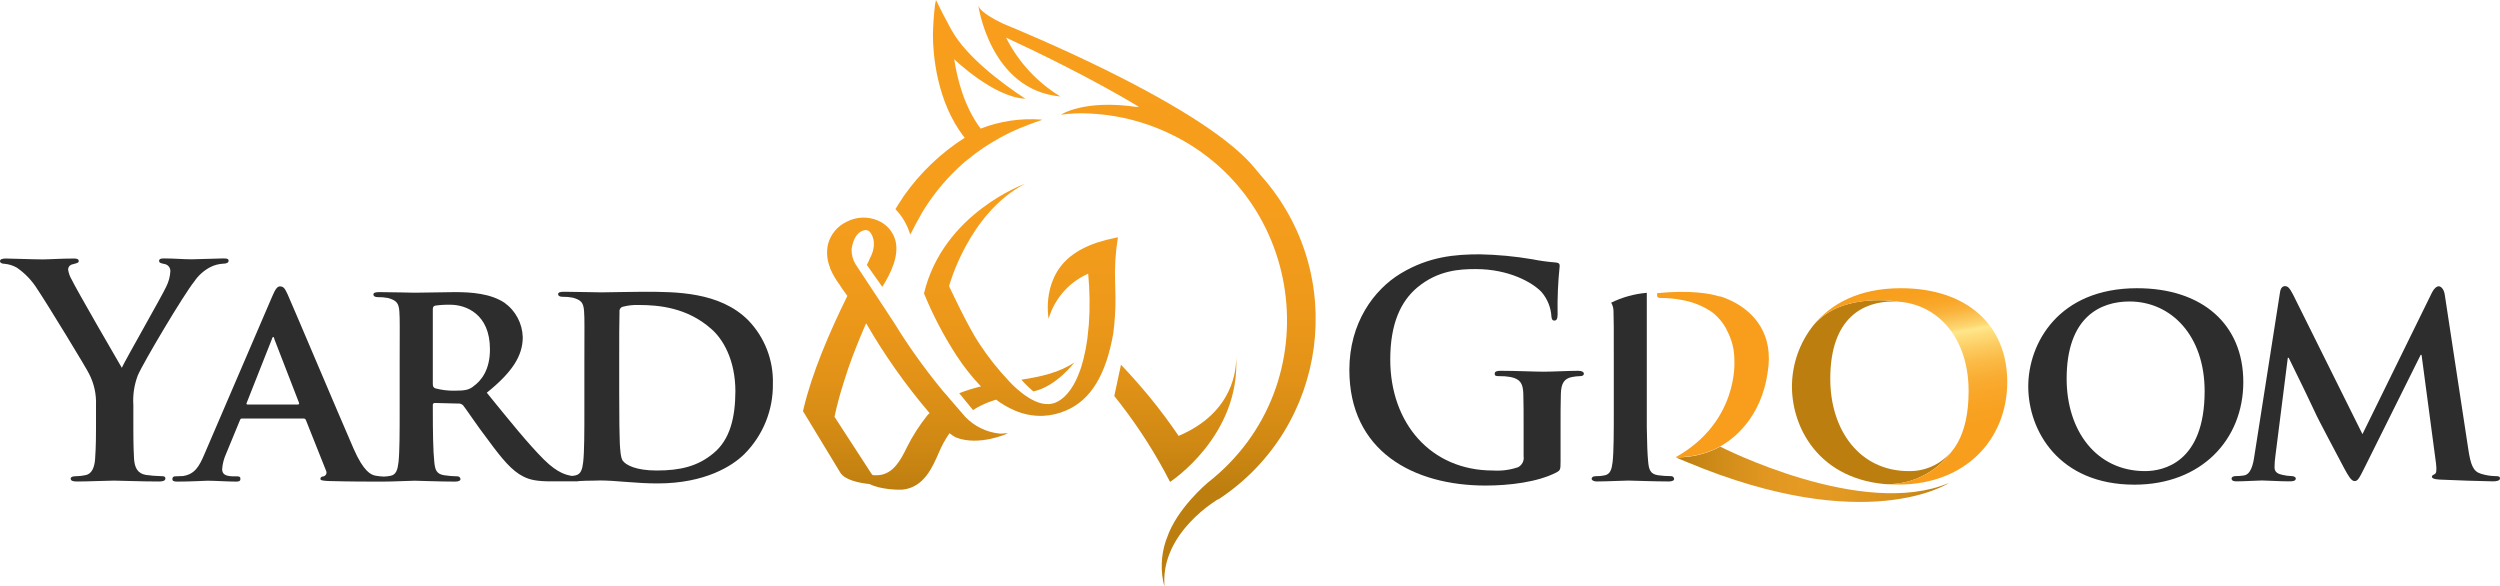 <?xml version="1.0" encoding="utf-8"?>
<svg viewBox="-2.623 132.853 506.74 118.86" xmlns="http://www.w3.org/2000/svg" xmlns:xlink="http://www.w3.org/1999/xlink">
  <defs>
    <linearGradient id="linear-gradient" x1="214.63" x2="214.63" y2="118.89" gradientUnits="userSpaceOnUse" gradientTransform="matrix(1, 0, 0, 1, -2.593, 132.853)">
      <stop offset="0" stop-color="#f89e1c"/>
      <stop offset="0.35" stop-color="#f69d1c"/>
      <stop offset="0.52" stop-color="#ee991a"/>
      <stop offset="0.65" stop-color="#e19217"/>
      <stop offset="0.76" stop-color="#cf8813"/>
      <stop offset="0.84" stop-color="#bc7e0f"/>
    </linearGradient>
    <linearGradient id="linear-gradient-2" x1="367.91" y1="65.89" x2="367.91" y2="65.11" gradientUnits="userSpaceOnUse" gradientTransform="matrix(1, 0, 0, 1, -2.593, 132.853)">
      <stop offset="0" stop-color="#e59a23"/>
      <stop offset="0.39" stop-color="#e39922"/>
      <stop offset="0.57" stop-color="#db931e"/>
      <stop offset="0.71" stop-color="#cf8b18"/>
      <stop offset="0.82" stop-color="#bd7e0f"/>
      <stop offset="0.83" stop-color="#bc7e0f"/>
    </linearGradient>
    <linearGradient id="linear-gradient-3" x1="379.31" y1="98.24" x2="379.31" y2="60.83" gradientTransform="matrix(1, 0, 0, 1, -5.186, 265.706)" xlink:href="#linear-gradient-2"/>
    <linearGradient id="linear-gradient-5" x1="391.89" y1="97.41" x2="384.94" y2="58" gradientUnits="userSpaceOnUse" gradientTransform="matrix(1, 0, 0, 1, -2.593, 132.853)">
      <stop offset="0" stop-color="#f89e1c"/>
      <stop offset="0.25" stop-color="#f89f1e"/>
      <stop offset="0.38" stop-color="#f9a526"/>
      <stop offset="0.47" stop-color="#f9ad33"/>
      <stop offset="0.55" stop-color="#fbba45"/>
      <stop offset="0.62" stop-color="#fcca5e"/>
      <stop offset="0.69" stop-color="#fedd7b"/>
      <stop offset="0.72" stop-color="#ffe78a"/>
      <stop offset="0.74" stop-color="#fdd772"/>
      <stop offset="0.79" stop-color="#fbc253"/>
      <stop offset="0.83" stop-color="#fab23b"/>
      <stop offset="0.88" stop-color="#f9a729"/>
      <stop offset="0.94" stop-color="#f8a01f"/>
      <stop offset="1" stop-color="#f89e1c"/>
    </linearGradient>
    <linearGradient id="linear-gradient-6" x1="339.69" y1="96.14" x2="395.06" y2="96.14" gradientUnits="userSpaceOnUse" gradientTransform="matrix(1, 0, 0, 1, -2.593, 132.853)">
      <stop offset="0" stop-color="#bc7e0f"/>
      <stop offset="0.16" stop-color="#d08c19"/>
      <stop offset="0.32" stop-color="#e09620"/>
      <stop offset="0.46" stop-color="#e59a23"/>
      <stop offset="0.64" stop-color="#e19821"/>
      <stop offset="0.8" stop-color="#d6901c"/>
      <stop offset="0.95" stop-color="#c48313"/>
      <stop offset="1" stop-color="#bc7e0f"/>
    </linearGradient>
    <linearGradient id="linear-gradient-7" x1="350.71" y1="91.13" x2="344.83" y2="57.76" gradientTransform="matrix(1, 0, 0, 1, -5.186, 265.706)" xlink:href="#linear-gradient-5"/>
  </defs>
  <path class="cls-1" d="M 234.547 230.533 C 231.698 224.991 228.351 219.719 224.547 214.783 C 224.127 214.233 223.687 213.683 223.237 213.123 L 224.597 206.773 C 226.727 209.013 228.597 211.163 230.277 213.173 C 232.637 216.053 234.637 218.783 236.327 221.273 L 236.327 221.183 C 247.517 216.423 248.027 207.523 247.937 205.023 C 248.907 221.233 234.547 230.533 234.547 230.533 Z M 206.837 212.193 C 211.517 211.193 215.137 206.323 215.137 206.323 C 212.047 208.403 208.337 209.203 204.407 209.813 C 205.158 210.664 205.97 211.46 206.837 212.193 Z M 244.267 234.053 C 244.267 234.053 232.907 240.633 233.387 251.143 L 233.387 251.713 C 232.587 248.68 232.688 245.48 233.677 242.503 C 233.764 242.307 233.84 242.107 233.907 241.903 C 235.907 235.903 242.167 230.703 242.167 230.703 C 267.566 210.834 261.931 170.921 232.025 158.86 C 227.569 157.063 222.837 156.046 218.037 155.853 C 216.16 155.76 214.278 155.844 212.417 156.103 C 212.417 156.103 217.097 152.913 227.987 154.563 L 227.677 154.423 L 228.297 154.533 C 218.297 148.533 207.207 143.213 201.297 140.473 C 203.777 145.399 207.588 149.532 212.297 152.403 L 212.187 152.403 L 212.257 152.403 C 198.057 151.063 195.677 133.963 195.677 133.963 C 196.037 135.333 199.267 136.963 200.727 137.663 C 203.647 138.863 212.287 142.473 221.727 147.133 C 237.287 154.833 247.427 161.573 251.877 167.133 L 253.057 168.543 C 270.723 188.473 266.612 219.434 244.357 234.063 L 244.267 234.053 Z M 234.597 156.183 L 234.077 155.873 L 234.497 156.143 L 234.597 156.183 Z M 182.597 179.043 L 182.747 178.723 L 182.867 178.493 L 183.347 177.633 C 184.017 176.393 184.547 175.453 184.867 174.993 C 187.002 171.649 189.594 168.62 192.567 165.993 C 192.837 165.743 193.167 165.463 193.567 165.173 C 194.147 164.693 194.747 164.223 195.357 163.773 C 196.322 163.056 197.324 162.388 198.357 161.773 C 200.749 160.299 203.286 159.072 205.927 158.113 C 206.767 157.783 207.647 157.473 208.567 157.173 L 208.467 157.093 C 204.275 156.776 200.066 157.402 196.147 158.923 C 192.787 154.423 191.407 148.853 190.787 144.853 C 190.787 144.853 198.697 152.493 205.077 152.853 L 205.197 152.853 C 200.317 149.653 193.197 144.303 190.197 138.853 L 188.527 135.733 L 187.097 132.853 C 187.097 132.853 187.007 133.223 186.897 133.853 C 186.653 135.875 186.513 137.907 186.477 139.943 C 186.477 143.603 187.157 153.503 192.917 160.773 C 188.066 163.874 183.867 167.893 180.557 172.603 C 180.557 172.603 180.427 172.823 180.207 173.153 C 179.747 173.833 179.307 174.533 178.877 175.243 C 180.275 176.699 181.304 178.468 181.877 180.403 L 182.597 179.043 Z M 200.807 220.693 C 201.093 220.713 201.381 220.713 201.667 220.693 C 201.667 220.693 195.817 223.403 191.067 221.493 C 190.632 221.256 190.22 220.978 189.837 220.663 C 189.002 221.868 188.292 223.155 187.717 224.503 C 186.357 227.643 184.657 231.563 180.447 232.083 C 179.607 232.193 175.777 232.083 173.627 230.963 C 171.557 230.763 168.627 230.153 167.717 228.673 C 167.717 228.673 161.567 218.543 160.337 216.513 L 160.137 216.193 L 160.227 215.823 C 161.927 208.543 165.477 200.243 169.137 192.823 C 168.797 192.353 168.137 191.503 167.567 190.573 C 166.792 189.545 166.144 188.427 165.637 187.243 C 165.637 187.243 165.637 187.243 165.637 187.243 C 165.635 187.203 165.635 187.163 165.637 187.123 C 165.008 185.618 164.857 183.956 165.207 182.363 C 165.739 180.326 167.161 178.636 169.077 177.763 C 171.012 176.771 173.287 176.691 175.287 177.543 C 177.008 178.243 178.315 179.69 178.837 181.473 C 179.717 184.603 177.997 188.133 176.217 191.003 L 173.087 186.553 C 173.317 186.093 173.537 185.633 173.707 185.203 C 175.057 182.683 174.447 180.973 173.887 180.103 L 173.807 180.013 C 173.507 179.549 172.921 179.36 172.407 179.563 C 170.647 180.073 170.137 182.293 169.997 183.353 C 169.957 184.405 170.221 185.447 170.757 186.353 L 176.577 195.183 C 176.577 195.183 177.577 196.743 178.817 198.603 C 180.07 200.65 181.404 202.67 182.817 204.663 L 182.917 204.803 C 184.67 207.283 186.537 209.723 188.517 212.123 L 189.277 212.973 L 189.827 213.633 C 191.237 215.263 192.967 217.283 193.037 217.353 C 194.892 219.281 197.374 220.483 200.037 220.743 C 200.267 220.743 200.497 220.743 200.737 220.743 L 200.807 220.693 Z M 185.807 216.583 L 185.737 216.513 C 180.931 210.875 176.65 204.81 172.947 198.393 L 172.687 198.943 C 171.477 201.733 170.337 204.603 169.337 207.443 L 168.337 210.533 C 167.607 212.853 166.987 215.143 166.527 217.333 L 174.057 228.933 C 174.121 229.022 174.198 229.1 174.287 229.163 C 174.693 229.193 175.101 229.193 175.507 229.163 C 178.427 228.893 179.927 226.163 181.187 223.543 C 182.357 221.207 183.772 219.001 185.407 216.963 L 185.807 216.583 Z M 223.407 190.153 C 223.286 187.075 223.477 183.993 223.977 180.953 L 223.627 181.023 C 222.317 181.286 221.021 181.62 219.747 182.023 C 218.474 182.448 217.245 182.993 216.077 183.653 L 215.547 183.993 C 208.217 188.583 209.927 197.463 209.927 197.463 C 211.054 193.634 213.714 190.442 217.277 188.643 C 217.517 188.523 217.737 188.413 217.947 188.323 C 218.272 191.727 218.319 195.152 218.087 198.563 C 217.977 199.703 217.857 200.833 217.777 201.563 C 217.601 202.866 217.354 204.158 217.037 205.433 L 216.917 205.903 C 216.917 205.963 216.917 206.033 216.867 206.093 C 216.797 206.353 216.717 206.603 216.637 206.863 C 216.641 206.886 216.641 206.91 216.637 206.933 C 216.567 207.153 216.497 207.373 216.417 207.593 C 216.337 207.813 216.357 207.793 216.317 207.893 C 215.317 210.713 213.837 213.183 211.657 214.303 C 211.15 214.563 210.595 214.717 210.027 214.753 L 209.937 214.753 C 206.217 214.993 201.937 210.143 201.937 210.143 C 199.72 207.807 197.712 205.281 195.937 202.593 C 193.657 199.263 189.747 190.853 189.747 190.853 C 189.747 190.853 193.677 176.093 205.137 170.103 C 205.137 170.103 188.567 176.033 184.667 192.323 C 186.454 196.695 188.647 200.89 191.217 204.853 C 192.675 207.116 194.35 209.233 196.217 211.173 C 194.719 211.539 193.246 212 191.807 212.553 L 194.607 215.973 C 195.598 215.341 196.65 214.808 197.747 214.383 C 198.237 214.193 198.747 214.013 199.267 213.853 C 200.445 214.738 201.724 215.479 203.077 216.063 C 204.877 216.842 206.827 217.211 208.787 217.143 C 210.412 217.072 212.009 216.699 213.497 216.043 C 218.497 213.903 221.577 208.793 223.037 200.413 C 223.356 197.973 223.503 195.514 223.477 193.053 C 223.487 191.963 223.407 191.003 223.407 190.153 Z" style="fill: url(#linear-gradient); transform-origin: 212.099px 192.283px;"/>
  <path class="cls-2" d="M 29.987 229.363 C 28.983 229.343 27.981 229.263 26.987 229.123 C 25.207 228.853 24.667 227.563 24.547 225.853 C 24.407 223.323 24.407 220.853 24.407 219.853 L 24.407 214.953 C 24.273 212.912 24.58 210.865 25.307 208.953 C 26.387 206.383 34.757 192.333 36.727 189.953 C 37.543 188.723 38.654 187.716 39.957 187.023 C 40.772 186.597 41.669 186.352 42.587 186.303 C 43.237 186.303 43.717 186.123 43.717 185.703 C 43.717 185.283 43.297 185.233 42.647 185.233 C 41.507 185.233 37.557 185.413 36.247 185.413 C 34.517 185.413 32.597 185.233 30.627 185.233 C 29.907 185.233 29.627 185.353 29.627 185.763 C 29.627 186.173 30.167 186.243 30.707 186.363 C 31.429 186.48 31.947 187.123 31.907 187.853 C 31.846 188.937 31.56 189.996 31.067 190.963 C 30.227 192.813 22.697 205.963 22.067 207.403 C 21.067 205.723 12.737 191.313 11.907 189.523 C 11.539 188.91 11.295 188.23 11.187 187.523 C 11.174 187.009 11.526 186.557 12.027 186.443 C 12.917 186.203 13.337 186.143 13.337 185.783 C 13.337 185.423 13.037 185.253 12.447 185.253 C 9.757 185.253 7.297 185.433 6.047 185.433 C 4.047 185.433 -0.413 185.253 -1.483 185.253 C -2.203 185.253 -2.623 185.433 -2.623 185.783 C -2.623 186.133 -2.203 186.323 -1.723 186.323 C -0.84 186.398 0.017 186.664 0.787 187.103 C 2.456 188.251 3.869 189.732 4.937 191.453 C 7.027 194.563 15.047 207.723 15.457 208.673 C 16.449 210.613 16.925 212.776 16.837 214.953 L 16.837 219.853 C 16.837 220.853 16.837 223.323 16.657 225.853 C 16.537 227.583 15.997 228.853 14.807 229.143 C 14.118 229.3 13.414 229.38 12.707 229.383 C 12.057 229.383 11.707 229.563 11.707 229.853 C 11.707 230.333 12.187 230.453 13.017 230.453 C 15.237 230.453 19.017 230.273 20.497 230.273 C 21.977 230.273 25.877 230.453 29.637 230.453 C 30.417 230.453 30.897 230.273 30.897 229.853 C 30.897 229.433 30.647 229.363 29.987 229.363 Z" style="fill: rgb(45, 45, 46); transform-origin: 20.547px 207.843px;"/>
  <path class="cls-2" d="M 127.847 191.993 C 124.677 191.993 120.907 192.113 119.297 192.113 C 117.687 192.113 114.457 191.993 111.707 191.993 C 110.927 191.993 110.507 192.113 110.507 192.473 C 110.507 192.833 110.867 193.013 111.407 193.013 C 112.108 192.997 112.809 193.057 113.497 193.193 C 115.177 193.673 115.647 194.193 115.767 195.943 C 115.887 197.693 115.827 198.943 115.827 206.703 L 115.827 215.703 C 115.827 220.363 115.827 224.363 115.587 226.523 C 115.407 228.013 115.117 228.973 114.037 229.213 C 113.843 229.259 113.646 229.292 113.447 229.313 L 113.207 229.313 C 112.367 229.133 110.517 228.893 107.587 225.963 C 104.417 222.793 100.707 218.193 96.047 212.453 C 101.187 208.323 103.337 204.983 103.337 201.213 C 103.267 198.427 101.894 195.835 99.627 194.213 C 96.827 192.363 92.997 192.063 89.627 192.063 C 88.017 192.063 83.227 192.183 81.437 192.183 C 80.357 192.183 77.017 192.063 74.267 192.063 C 73.487 192.063 73.067 192.183 73.067 192.543 C 73.067 192.903 73.427 193.083 73.967 193.083 C 74.668 193.067 75.369 193.128 76.057 193.263 C 77.727 193.743 78.207 194.263 78.327 196.013 C 78.447 197.763 78.387 199.013 78.387 206.773 L 78.387 215.773 C 78.387 220.433 78.387 224.433 78.147 226.593 C 77.967 228.083 77.667 229.043 76.597 229.283 C 76.127 229.385 75.648 229.442 75.167 229.453 C 74.687 229.453 74.167 229.373 73.547 229.283 C 72.547 229.103 71.097 228.443 69.067 223.843 C 65.717 216.133 56.927 195.323 55.677 192.513 C 55.137 191.373 54.897 190.903 54.117 190.903 C 53.577 190.903 53.167 191.493 52.567 192.903 L 38.837 224.853 C 37.757 227.423 36.837 228.983 34.467 229.343 C 33.997 229.343 33.397 229.403 32.917 229.403 C 32.591 229.352 32.3 229.614 32.317 229.943 C 32.317 230.353 32.617 230.473 33.317 230.473 C 36.067 230.473 38.877 230.293 39.417 230.293 C 41.087 230.293 43.537 230.473 45.267 230.473 C 45.807 230.473 46.107 230.353 46.107 229.943 C 46.107 229.533 45.987 229.403 45.327 229.403 L 44.557 229.403 C 42.897 229.363 42.407 228.853 42.407 227.923 C 42.489 226.862 42.757 225.823 43.197 224.853 L 46.007 218.043 C 46.127 217.743 46.187 217.683 46.487 217.683 L 58.867 217.683 C 59.107 217.659 59.331 217.811 59.397 218.043 L 63.467 228.263 C 63.702 228.709 63.471 229.26 62.987 229.403 C 62.447 229.463 62.327 229.643 62.327 229.943 C 62.327 230.243 62.927 230.293 63.887 230.353 C 68.307 230.473 72.137 230.473 73.987 230.473 L 74.987 230.473 C 77.087 230.473 80.427 230.293 81.447 230.293 C 82.227 230.293 86.587 230.473 89.637 230.473 C 90.297 230.473 90.717 230.293 90.717 229.943 C 90.68 229.614 90.387 229.374 90.057 229.403 C 89.17 229.389 88.284 229.316 87.407 229.183 C 85.787 228.943 85.557 227.983 85.407 226.493 C 85.167 224.333 85.107 220.393 85.107 215.673 L 85.107 214.953 C 85.08 214.711 85.285 214.506 85.527 214.533 L 90.247 214.653 C 90.618 214.614 90.986 214.747 91.247 215.013 C 91.897 215.793 94.117 219.193 96.247 221.943 C 99.177 225.943 101.147 228.283 103.417 229.423 C 104.797 230.133 106.227 230.423 109.157 230.423 L 114.157 230.423 C 114.349 230.427 114.54 230.407 114.727 230.363 L 116.067 230.303 C 117.327 230.303 118.457 230.243 119.067 230.243 C 120.387 230.243 122.297 230.363 124.387 230.543 C 126.477 230.723 128.757 230.843 130.667 230.843 C 140.347 230.843 145.907 227.253 148.307 224.843 C 152.042 221.081 154.107 215.974 154.037 210.673 C 154.18 205.872 152.377 201.216 149.037 197.763 C 143.267 191.993 134.407 191.993 127.847 191.993 Z M 57.727 214.853 L 47.567 214.853 C 47.387 214.853 47.267 214.733 47.387 214.493 L 52.467 201.643 C 52.527 201.463 52.587 201.163 52.767 201.163 C 52.947 201.163 52.947 201.463 53.007 201.643 L 58.007 214.553 C 58.027 214.713 57.967 214.853 57.727 214.853 Z M 93.297 211.203 C 92.397 211.863 91.677 212.043 89.587 212.043 C 88.238 212.072 86.891 211.911 85.587 211.563 C 85.227 211.383 85.107 211.203 85.107 210.663 L 85.107 195.523 C 85.107 195.103 85.227 194.923 85.587 194.803 C 86.614 194.658 87.65 194.598 88.687 194.623 C 91.797 194.623 96.687 196.483 96.687 203.623 C 96.707 207.853 94.907 210.053 93.297 211.183 L 93.297 211.203 Z M 141.957 224.753 C 138.787 227.383 135.257 228.223 130.477 228.223 C 126.347 228.223 124.257 227.153 123.597 226.223 C 123.187 225.683 123.067 223.893 123.007 222.633 C 122.947 221.633 122.887 217.733 122.887 212.353 L 122.887 205.953 C 122.887 201.953 122.887 197.763 122.947 196.033 C 122.88 195.583 123.159 195.154 123.597 195.033 C 124.65 194.756 125.739 194.635 126.827 194.673 C 130.957 194.673 136.697 195.213 141.537 199.513 C 143.867 201.513 146.437 205.733 146.437 212.193 C 146.407 217.403 145.407 221.943 141.957 224.753 Z" style="fill: rgb(45, 45, 46); transform-origin: 93.181px 210.873px;"/>
  <path class="cls-2" d="M 317.267 208.013 C 315.267 208.013 312.127 208.193 310.267 208.193 C 308.407 208.193 304.707 208.013 301.597 208.013 C 300.767 208.013 300.347 208.133 300.347 208.613 C 300.347 209.093 300.707 209.093 301.237 209.093 C 302.021 209.079 302.805 209.139 303.577 209.273 C 305.577 209.693 306.087 210.643 306.147 212.683 C 306.207 214.473 306.207 216.743 306.207 219.683 L 306.207 225.353 C 306.348 226.259 305.887 227.152 305.067 227.563 C 303.433 228.113 301.707 228.337 299.987 228.223 C 287.367 228.223 279.177 218.603 279.177 205.743 C 279.177 198.393 281.337 193.913 284.677 191.103 C 288.867 187.633 293.227 187.393 296.517 187.393 C 303.277 187.393 308.057 190.143 309.847 192.053 C 311.045 193.455 311.748 195.212 311.847 197.053 C 311.907 197.533 312.027 197.833 312.437 197.833 C 312.847 197.833 313.097 197.533 313.097 196.583 C 313.037 193.308 313.177 190.032 313.517 186.773 C 313.517 186.353 313.397 186.113 312.677 186.053 C 311.092 185.932 309.516 185.715 307.957 185.403 C 304.46 184.808 300.924 184.474 297.377 184.403 C 292.377 184.403 287.037 184.823 281.297 188.283 C 275.857 191.573 270.887 198.283 270.887 207.833 C 270.887 224.333 283.887 231.273 298.507 231.273 C 303.177 231.273 309.037 230.613 312.917 228.583 C 313.637 228.163 313.697 228.043 313.697 226.433 L 313.697 219.853 C 313.697 216.853 313.697 214.473 313.757 212.683 C 313.817 210.583 314.417 209.573 316.027 209.273 C 316.558 209.167 317.096 209.107 317.637 209.093 C 318.057 209.093 318.417 208.973 318.417 208.613 C 318.417 208.253 318.037 208.013 317.267 208.013 Z" style="fill: rgb(45, 45, 46); transform-origin: 294.652px 207.838px;"/>
  <path class="cls-2" d="M 430.557 191.273 C 414.557 191.273 408.497 202.513 408.497 211.183 C 408.497 220.183 414.717 231.093 430.027 231.093 C 443.597 231.093 452.087 221.943 452.087 210.293 C 452.087 198.643 443.837 191.273 430.557 191.273 Z M 432.177 228.343 C 422.247 228.343 416.277 220.093 416.277 209.633 C 416.277 197.073 423.147 193.963 429.007 193.963 C 437.497 193.963 444.247 200.903 444.247 212.143 C 444.247 226.613 435.877 228.343 432.177 228.343 L 432.177 228.343 Z" style="fill: rgb(45, 45, 46); transform-origin: 430.292px 211.183px;"/>
  <path class="cls-2" d="M 503.257 229.363 C 502.239 229.351 501.228 229.189 500.257 228.883 C 498.647 228.403 498.167 227.033 497.687 223.883 L 492.907 192.493 C 492.727 191.413 492.127 190.883 491.707 190.883 C 491.287 190.883 490.757 191.293 490.337 192.133 L 476.237 220.853 L 462.127 192.473 C 461.407 191.103 461.047 190.853 460.517 190.853 C 459.987 190.853 459.617 191.323 459.517 192.163 L 454.317 225.343 C 454.077 227.023 453.597 229.053 452.167 229.233 C 451.631 229.319 451.089 229.359 450.547 229.353 C 450.007 229.353 449.707 229.593 449.707 229.823 C 449.707 230.303 450.127 230.423 450.707 230.423 C 452.387 230.423 454.897 230.243 455.907 230.243 C 456.917 230.243 459.257 230.423 461.467 230.423 C 462.247 230.423 462.727 230.303 462.727 229.823 C 462.727 229.593 462.367 229.353 461.887 229.353 C 461.264 229.337 460.644 229.257 460.037 229.113 C 459.137 228.933 458.417 228.573 458.417 227.613 C 458.42 226.813 458.48 226.014 458.597 225.223 L 461.107 205.373 L 461.287 205.373 C 463.027 208.903 466.137 215.303 466.547 216.253 C 467.147 217.693 471.337 225.463 472.547 227.793 C 473.387 229.353 473.987 230.363 474.637 230.363 C 475.287 230.363 475.537 229.893 476.737 227.493 L 488.037 204.783 L 488.217 204.783 L 491.147 226.783 C 491.317 228.213 491.207 228.783 490.907 228.933 C 490.607 229.083 490.307 229.233 490.307 229.473 C 490.307 229.713 490.607 230.003 491.857 230.063 C 493.957 230.183 501.427 230.423 502.737 230.423 C 503.517 230.423 504.117 230.243 504.117 229.823 C 504.117 229.403 503.737 229.363 503.257 229.363 Z" style="fill: rgb(45, 45, 46); transform-origin: 476.912px 210.638px;"/>
  <path class="cls-2" d="M 336.037 229.363 C 335.174 229.359 334.312 229.299 333.457 229.183 C 331.847 228.943 331.607 227.983 331.457 226.493 C 331.307 225.003 331.207 222.493 331.177 219.493 L 331.177 192.203 C 328.667 192.417 326.219 193.096 323.957 194.203 C 324.265 194.724 324.428 195.318 324.427 195.923 C 324.487 197.533 324.487 198.923 324.487 206.683 L 324.487 215.683 C 324.487 220.343 324.487 224.343 324.247 226.503 C 324.067 227.993 323.767 228.953 322.687 229.193 C 322.08 229.328 321.459 229.389 320.837 229.373 C 320.177 229.373 319.997 229.673 319.997 229.913 C 319.997 230.153 320.357 230.443 320.997 230.443 C 323.087 230.443 326.437 230.263 327.457 230.263 C 328.227 230.263 332.597 230.443 335.647 230.443 C 336.297 230.443 336.717 230.263 336.717 229.913 C 336.686 229.571 336.378 229.322 336.037 229.363 Z" style="fill: rgb(45, 45, 46); transform-origin: 328.357px 211.323px;"/>
  <path class="cls-4" d="M 364.987 198.743 C 365.197 198.483 365.427 198.213 365.657 197.963 C 365.407 198.213 365.197 198.483 364.987 198.743 Z" style="fill: url(#linear-gradient-2); transform-origin: 365.322px 198.353px;"/>
  <path class="cls-5" d="M 392.837 224.493 C 390.7 226.993 387.556 228.406 384.267 228.343 C 374.347 228.343 368.367 220.093 368.367 209.633 C 368.367 197.073 375.237 193.963 381.097 193.963 C 381.527 193.963 381.937 193.963 382.357 194.033 C 382.357 194.033 370.837 191.853 364.987 198.743 C 362.159 202.274 360.611 206.659 360.597 211.183 C 360.597 220.183 366.817 231.093 382.117 231.093 C 381.357 231.093 380.617 231.093 379.907 231.003 C 385.006 231.01 389.806 228.594 392.837 224.493 Z" style="fill: url(#linear-gradient-3); transform-origin: 376.717px 212.399px;"/>
  <path class="cls-7" d="M 382.657 191.273 C 374.157 191.273 368.457 194.463 364.987 198.743 C 370.827 191.853 382.407 194.023 382.407 194.023 C 390.297 194.673 396.407 201.453 396.407 212.133 C 396.407 216.733 395.557 220.043 394.287 222.413 L 394.117 222.713 C 393.761 223.333 393.353 223.922 392.897 224.473 C 389.866 228.574 385.066 230.99 379.967 230.983 C 380.677 230.983 381.417 231.073 382.177 231.073 C 395.747 231.073 404.237 221.923 404.237 210.273 C 404.237 198.623 395.927 191.273 382.657 191.273 Z" style="fill: url(#linear-gradient-5); transform-origin: 384.612px 211.173px;"/>
  <path class="cls-8" d="M 346.057 223.383 C 343.293 224.867 340.194 225.618 337.057 225.563 C 337.057 225.563 337.927 225.953 339.427 226.563 C 375.847 241.753 392.427 230.743 392.427 230.743 C 374.897 238.173 346.057 223.383 346.057 223.383 Z" style="fill: url(#linear-gradient-6); transform-origin: 364.742px 228.991px;"/>
  <path class="cls-9" d="M 343.767 195.743 L 343.827 195.743 C 344.236 195.986 344.621 196.267 344.977 196.583 C 345.21 196.79 345.43 197.01 345.637 197.243 C 346.148 197.775 346.597 198.362 346.977 198.993 C 347.078 199.141 347.172 199.295 347.257 199.453 C 347.28 199.481 347.301 199.511 347.317 199.543 L 347.317 199.633 C 348.419 201.598 348.975 203.821 348.927 206.073 C 348.927 206.073 349.797 218.393 337.037 225.523 C 340.174 225.578 343.273 224.827 346.037 223.343 C 348.367 222.063 354.467 217.813 355.727 207.933 C 355.848 207.176 355.912 206.41 355.917 205.643 C 355.987 198.383 350.917 194.973 347.917 193.643 L 347.777 193.573 L 347.247 193.353 L 347.057 193.273 L 346.657 193.123 L 346.487 193.063 L 346.177 192.963 L 346.067 192.963 L 345.867 192.903 L 345.817 192.903 L 345.757 192.903 C 344.077 192.383 340.227 191.603 333.267 192.273 L 333.267 192.853 C 333.267 193.013 333.417 193.203 333.797 193.243 C 334.177 193.283 339.487 193.053 343.607 195.623 L 343.767 195.743 Z" style="fill: url(#linear-gradient-7); transform-origin: 344.592px 208.77px;"/>
</svg>